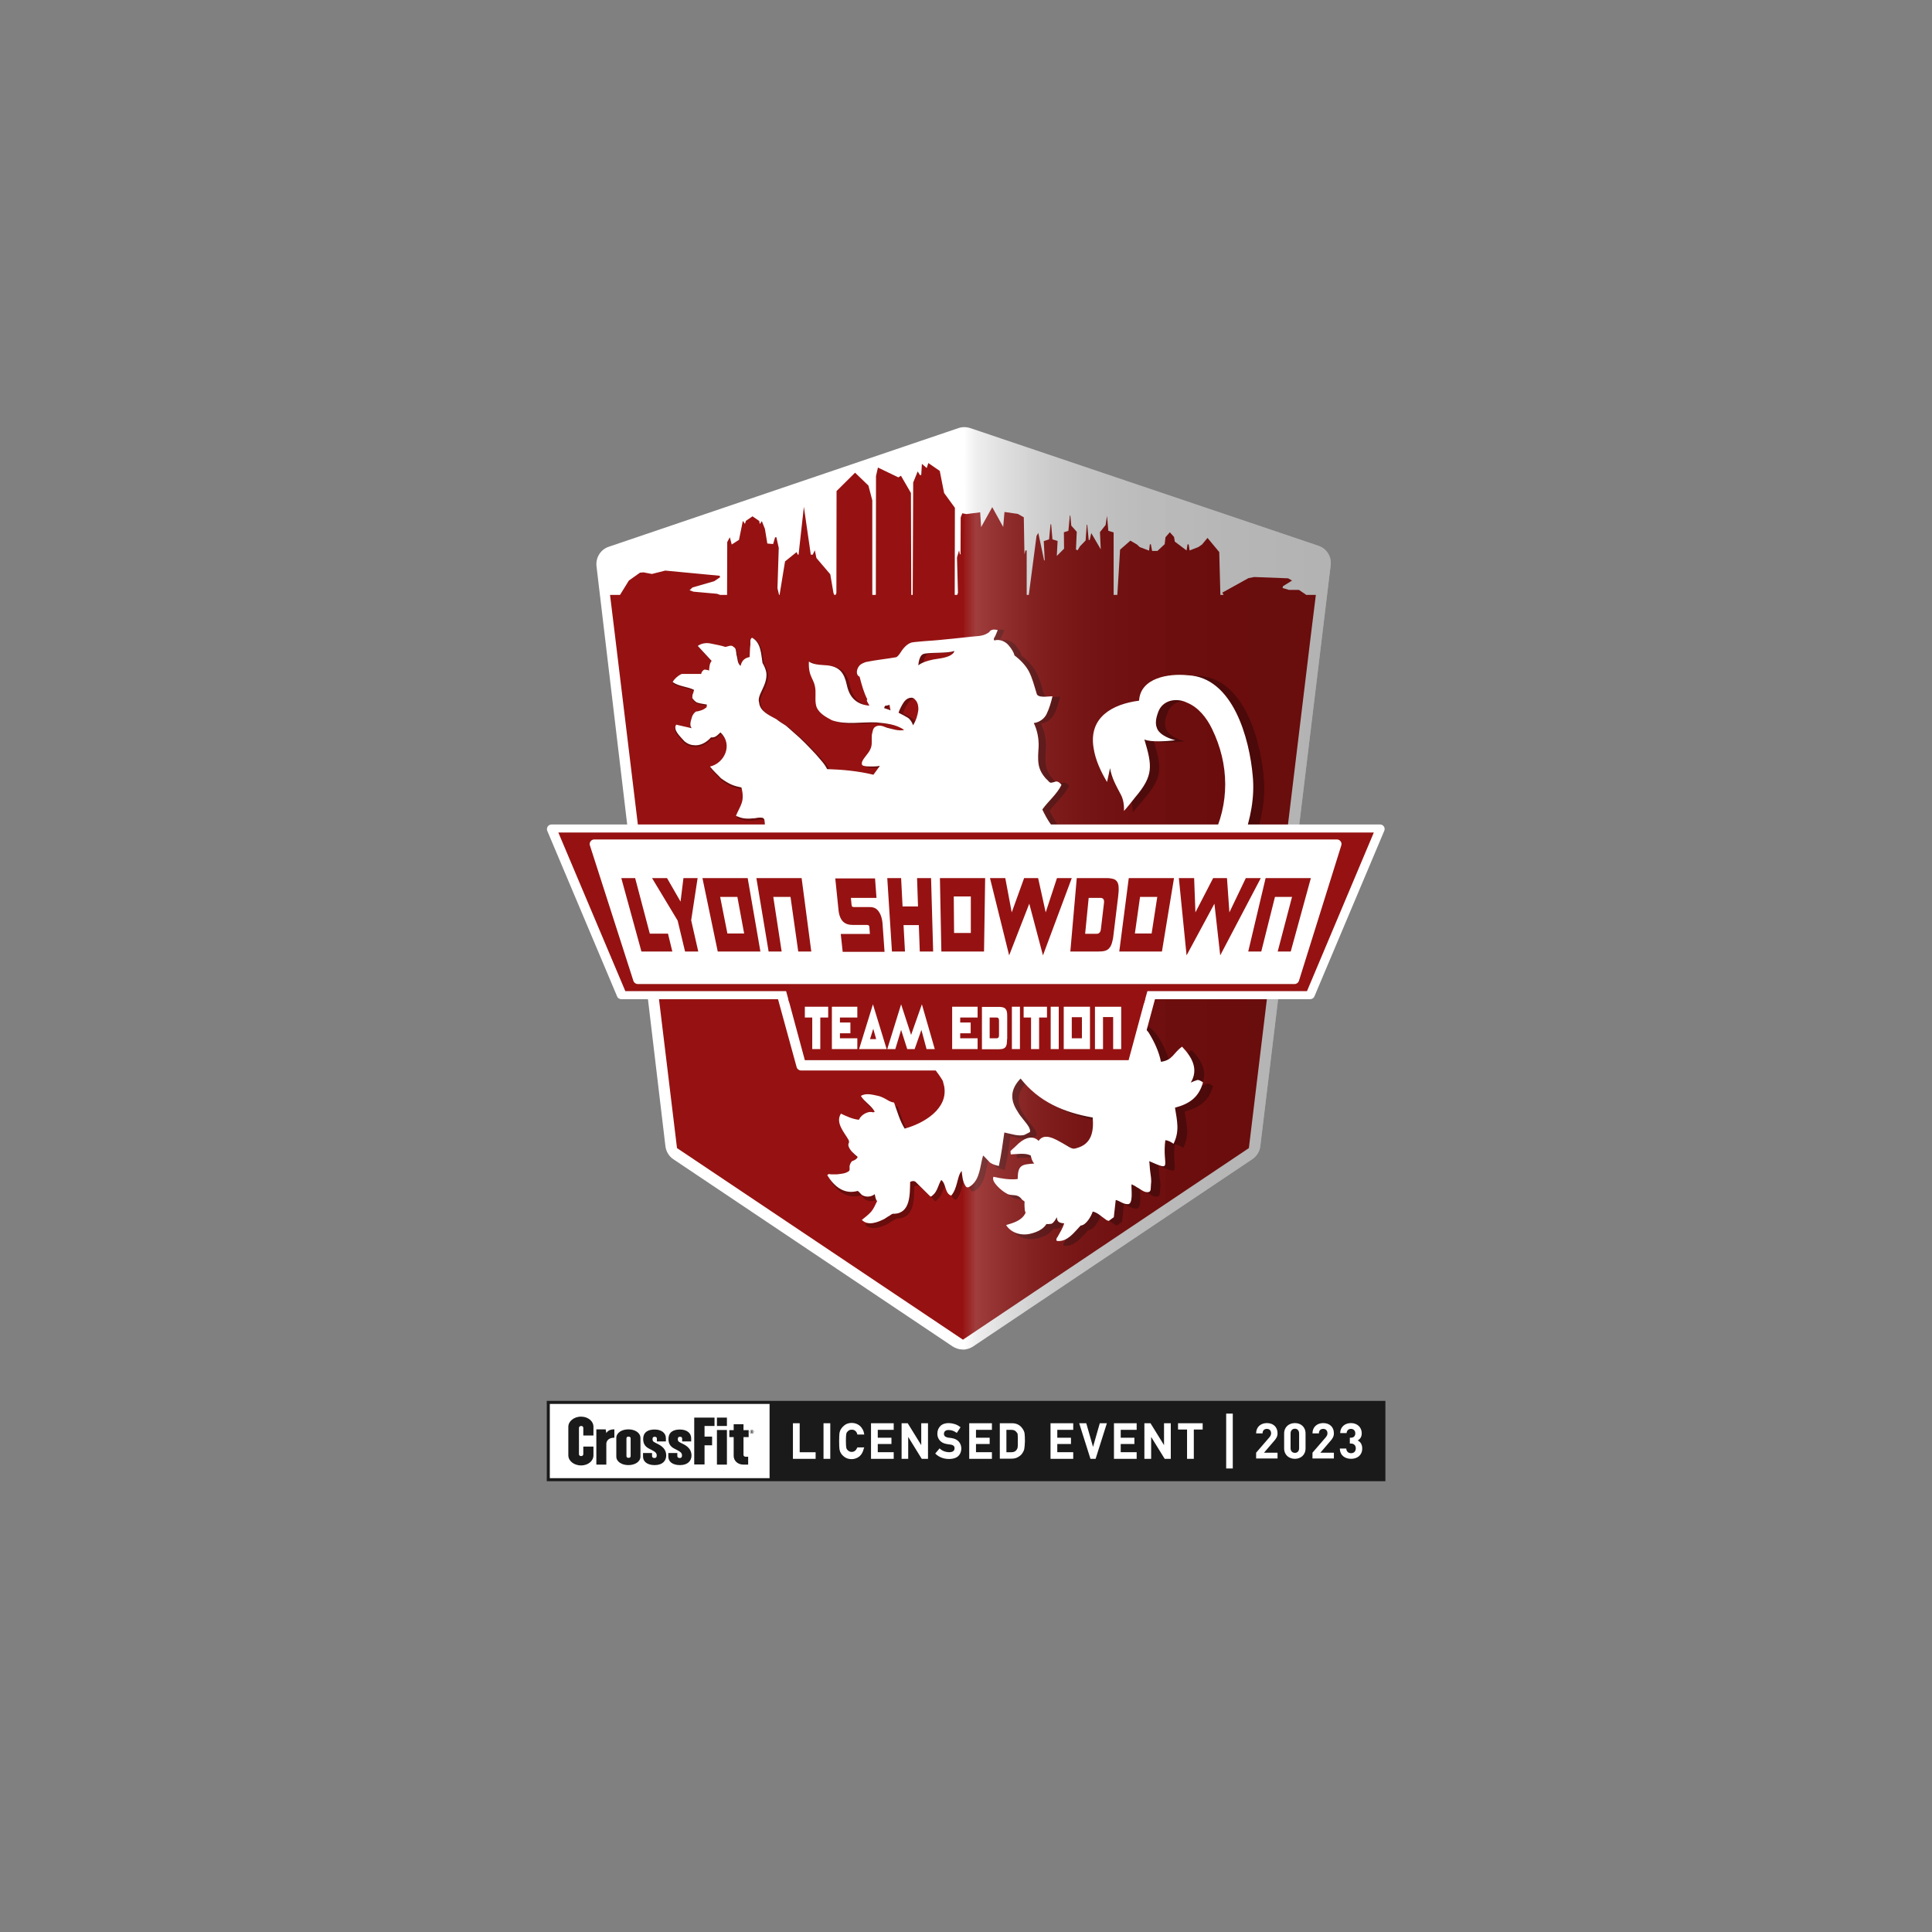 <?xml version="1.0" encoding="utf-8"?>
<!-- Generator: Adobe Illustrator 27.4.0, SVG Export Plug-In . SVG Version: 6.00 Build 0)  -->
<svg version="1.0" id="Calque_1" xmlns="http://www.w3.org/2000/svg" xmlns:xlink="http://www.w3.org/1999/xlink" x="0px" y="0px"
	 viewBox="0 0 1200 1200" style="enable-background:new 0 0 1200 1200;" xml:space="preserve">
<rect x="0" y="0" width="1200" height="1200" fill="#808080" stroke="none"/>
<style type="text/css">
	.st0{fill:#FFFFFF;}
	.st1{fill:#961212;}
	.st2{opacity:0.3;fill:#010000;}
	.st3{fill:url(#SVGID_1_);}
	.st4{fill:none;}
	.st5{fill:#1A1A1A;}
</style>
<g>
	<g>
		<path class="st0" d="M826.5,351.1l-43.7,360.8c-0.4,3.3-2.2,6.2-5,8.1L604.4,836.3c-0.1,0.1-0.2,0.1-0.3,0.2
			c-1.5,0.9-3.2,1.5-4.9,1.7c-0.4,0-0.8,0.1-1.3,0c-2.2,0-4.3-0.7-6.2-1.9L418.2,720c-2.7-1.8-4.5-4.8-4.9-8.1l-42.8-360.2
			c-0.6-5.3,2.5-10.4,7.6-12.1c38.3-13,191.5-65,217.2-73.7c1.2-0.4,2.4-0.6,3.6-0.6c1.2,0,2.5,0.2,3.7,0.6
			c25.6,8.7,178,60.1,216.3,73.1C824,340.7,827.2,345.8,826.5,351.1z"/>
		<polygon class="st1" points="811.1,369.5 811.1,369.3 806.8,366.4 800.6,366.4 796.6,365.2 796.9,364.1 802.5,360.6 800.1,359.2 
			779,358.4 775.4,359.1 759.2,368.1 760,369.5 758,369.5 757.3,342.9 750,334.1 746.6,338.2 744.3,339.8 738.9,341.9 738.3,338.1 
			737.6,338.1 737,341.9 729.7,336.4 729.2,333.5 726.6,330.6 723.9,333.7 723.4,338 718.9,342.2 715.6,342.2 714.8,338 
			714.2,338.1 713.7,342 707.9,339.8 706.2,338.2 702.1,335.8 695.7,341.4 694,369.5 691.7,369.5 691.7,330.7 688.4,329.7 
			687.6,320.4 686.7,326.1 683.2,330.5 683.7,341.2 677.8,331.1 676.8,335.5 676.2,335.3 675.3,325.9 675,325.9 674.3,335.7 
			670.8,339.3 669.3,341.8 668.3,341.3 668.8,330.3 665.4,326.5 664.8,320.2 664.5,320.2 663.6,329.7 660.8,330.6 660.9,340.8 
			656.4,345.3 656.9,336 653.7,335 652.9,325.7 652.5,325.6 651.6,335 648.3,336.1 648.9,348.1 648.5,348 644.9,331 643.8,332.9 
			639,369.5 637.7,369.5 637.7,341.9 636.9,341.9 636.3,344.3 635.9,321.3 632.2,319.2 623.9,318 623.1,327.3 616.3,315 
			609.4,327.4 608.8,318.2 600.3,319.3 598.1,318.9 598.1,318.9 597.7,318.8 596.7,321.4 596.6,344.3 596.2,344.3 595.7,341.8 
			594.4,346.3 595,368.3 594.5,369.5 593,369.5 593.1,315.4 586.4,306.2 583.7,292.5 576.6,287.6 575.6,290.7 572.6,288.1 
			572.2,295 571.4,295.1 570,292.8 567.2,299.7 566.9,369.5 566,369.5 565.8,306.2 559.6,295.5 558,296.5 545.3,290.4 544.1,295.7 
			544,369.3 543.8,369.5 541.9,369.5 541.8,369.4 541.8,310.8 539.4,301.6 531.1,293.6 519.6,305 519.5,368.3 519,369.5 
			518.2,369.5 517.7,368.4 515.7,356.7 507.1,346.6 506.1,341.8 504.8,344.5 503.6,344.5 499.3,314.8 496,344.5 495.5,344.5 
			494.8,342.9 487.6,348.7 484.2,369.5 483.9,369.5 482.9,365.4 483.7,340.3 482.2,333.6 481.4,333.8 480.2,337.9 476.6,337.6 
			475.1,328.5 473.2,323.7 471.9,325.5 471.6,323.6 467.4,320.7 463.3,323.5 462.7,325.4 461.4,323.5 459,335.3 454.5,338.2 
			453.3,333.7 451.7,336.7 451.6,369.5 447.3,369.5 445.3,368.8 430.7,367.5 428.3,366.6 430.1,364.9 443.6,361 447.3,358.5 
			446.9,357.6 413.2,354.4 404.9,356.5 399.7,355.5 397.5,355.7 390.6,360.6 385.1,369.5 378.9,369.5 381.7,392.4 420.5,713.1 
			598.1,832.1 775.7,713.1 814.2,394.5 817.3,369.5 		"/>
		<path class="st2" d="M784.9,482.7c-2-23.3-12.4-62-41.2-63v0c-11.7-1.2-29.9,1.5-30.7,15.9c-16.7,2.1-31.9,10.3-28.9,29.3
			c1.1,7.6,4.6,15,8.6,21.6l1.9-8.7c0.8,5.8,4,11.3,6.8,16.4c2.5,4.4,2.1,10.4,2.1,10.4c1.3-1.3,6-7.1,7.2-8.5
			c11.9-13.7,10.7-19.8,5.8-36.2c4.2,1.9,15.1,1,19.5,0.5c0.1-0.1-7.6-1.6-10.8-6c-2.6-3.8-1.4-8,0-11.7c2.7-7.5,11.5-9,18.2-5.9
			c7.3,2.9,12.5,9.6,15.9,16.4c11,22.2,11.3,46.9-0.1,69l-65.7,90.1l-27.7-91c-6.4-4.2-10.6-11-13.9-17.7c3.8-5.2,9.3-9.6,12.1-15.5
			c-0.8-1.1-2.1-2.2-3.6-2.1c-0.7,0.3-1.7,0.5-2.5,0.7c-1.6,0.5-2.3-1.5-3.4-2.2c-2.4-2.6-4.4-5.7-4.9-9.3c-0.6-3.5-0.2-7.4,0-10.9
			c0.2-5.1-0.8-10.3-3.1-14.9c3.4-0.4,6.7-2.6,8.2-5.7c1.7-3.4,2.9-7.3,3.7-11c-2.6-0.1-9.7,1.5-10.1-2c-1.4-4.5-2.7-9.5-4.9-13.7
			c-2.2-3.8-5.5-7.2-9-9.8c-0.5-2.2-2-4.3-3.4-6.1c-2.1-2.7-5.9-4.3-9.3-3.3c-0.6-0.7-0.3-1.5,0.2-2.1c0.4-0.5,1.6-3.7,1.9-4.3
			c-1.6-0.5-3.5-0.6-4.9,0.5c-0.3,0.7-1.1,1.2-1.8,1.5c-3,1.9-7.2,1.8-10.6,2.2l-0.8,0.1c-5.8,0.6-14.1,1.5-20,2
			c-1.1,0.2-16.7,1.1-17.2,1.8c-2.1,0.8-4,2.7-5.3,4.5c-1.2,1.5-2.1,3.6-3.8,4.6c-6.3,1.2-12.9,1.7-19.3,3c-1.8,0.6-3.6,1.3-4.6,2.9
			c-1.2,1.8-1.9,5.2,0.6,6.2c1.2,4.7,2.6,9.8,4.9,14.2c-0.5,0.3-0.3,1.1,0,1.5c0.4,0.6,0.9,1.8,1.3,2.5c-8-0.7-12.5-5-14.3-12.8
			c-1.8-7.9-4.6-11.4-12-12.4c-2.6-0.3-8.9-0.1-12-2.5c-0.4,10.5,3.6,10.3,4.2,18c0.2,3.5-0.5,7.4,0.8,10.8c1.8,3.8,6,6.1,9.6,8
			c8.9,3.1,18.8,0.9,28,1.3c6,0.6,12.5,1.1,17.6,4.7c-3.6,0.8-7.5-0.6-10.9-1.4c-2.1-0.8-4.7-2-6.9-0.8c-2.1,0.9-2.2,3.5-2.6,5.4
			c-0.2,2.8,0.4,6.4-0.9,8.9c-1.2,2.9-4.2,5.1-5.3,8.1c-0.6,2.6,1.1,2.3,3,2.7c2.6,0.1,5.7,0.2,8.3-0.4l-4,5.5
			c-9.6-2.3-19.5-3.3-29.4-3.5c-1.5-3.4-4.5-6.2-6.9-9c-4.4-4.7-9.2-9.7-14.1-13.8c-1.6-1.4-3.4-3-5-4.3c-1.8-1.1-4.4-2.7-6.1-4
			c-4.4-2.4-10.4-4.8-10.9-10.4c-1.6-4.8,5.3-10.5,4.6-18.5c-0.3-2.1-1.3-4.4-2.5-6.2c-0.9-5.6-0.9-12.8-6.7-15.8
			c-1.4,0.8-1,2.7-1.1,4c-0.3,2.4-0.4,5.7-0.5,8.1c-3.2,0.6-5,2.4-5.7,5.5c-2.2-1.6-1.9-4.7-2.6-7c0-1-0.3-2.4-0.5-3.4
			c-0.3-0.8-1.2-1.5-1.9-1.9c-1.5-0.7-3.2,0.4-4.6,0.5c-2.7-0.9-6-1.4-8.8-2c-2.9-0.7-6.3-0.4-8.7,1.4l8.8,9.4
			c-1.5,1.7-1.5,4-1.7,6.1c-0.9-0.5-2.1-0.6-3.1-0.6c-1,0.6-1.7,1.5-1.9,2.7h-12l-0.8,0.2c-2,1.1-4.1,2.8-5.2,4.8
			c3.8,2.9,9.4,2.8,13.5,4.9c-0.3,0.6-0.3,1.5-0.6,2.1c-0.5,0.9-0.5,2.1-0.5,3c0.7,1,1.7,2.1,2.9,2.7c1.9,0.7,4.3,1,6.3,1.3
			c0,0.7,0.1,1.9-0.7,2.1c-1.2,1.1-3.1,1.6-4.6,2c-0.5,0.2-1.2,0.1-1.7,0.4c-1,0.7-2,1.9-2.4,3c-0.6,2.2-2,5.3-0.4,7.4l-9.7-2.2
			c-2.4,3.5,3.2,7.9,5.2,10.4c1.5,1.3,3.5,2.3,5.6,2.5c4.2,0.7,8.5-1.7,11.2-4.8c2.9,0.3,4.1-1.5,6.1-3.2c8.1,7.7,2.4,19.4-6.7,21.3
			c2,2.6,4.7,4.9,6.9,7.4c5.5,4,8.3,4.9,13,5.7c2.3,8.9-0.7,11.2-3.4,17.7c4.6,2.1,7.3,1.9,12.1,1.5c1.5-0.3,3.4-0.6,4.9-0.2
			c0.4,0.2,0.7,0.7,1,0.9c0.2,0.7,0.2,1.5,0.4,2.2c0.2,1.7,0,3.8-0.5,5.5l148,90l-16.9,43.5v5h-31l0.2,0.4
			c3.2,4.3,7.3,8.7,10.3,13.1c0.6,0.9,2.4,3.2,2.6,4.2c0.1,0.7,0.5,2.1,0.7,2.8c2.8,14.3-13,23.5-25,26.7c-3.1-4.7-4.7-11-6.8-16.3
			c-1.4-0.1-3.1-0.9-4.3-1.6c-1.5-0.9-3.6-1.9-5.2-2.5c-3.6-0.7-8.2-2.2-11.5-0.1c2.2,3.7,6.8,6.1,8.8,9.8c-0.4,0.2-1,0.6-1.4,0.4
			c-0.6-0.2-1.4-0.1-2-0.1c-2.7,0.5-5.4,2.3-6.5,4.8c-3.9-0.4-7.9-2.2-11.4-3.9c-3.6,5.7,2.1,11.7,4.9,16.5c0.1,0.3,0.3,1.1,0.4,1.4
			c-0.4,0.5-0.5,1.3-0.5,1.9c0.7,3.1,3.7,5.2,5.9,7.3c-0.5,1.4-2.2,2.2-3.6,2.6c-1,1.1-1.7,2.6-1.5,4.1c0,1.2,0.2,1.8-1,2.5
			c-2,1.3-4.8,1.4-7.1,1.8c-0.9,0-2.8,0-3.7,0c-0.4-0.1-1.2-0.2-1.5-0.2c0,0-1,0.7-1,0.7c4.3,7,10.6,12.3,19.3,9.8
			c1.3,0.7,2,2.4,3.4,2.9c2.3,1.1,5.4,0.7,7.4-0.9c0.4,1.4,0.4,3.3,1.5,4.3c-1.2,2.2-2.1,4.8-3.8,6.7c-1.7,1.9-3.9,3.6-5.9,5.2
			c3.9,3.9,10,1.6,14.3-0.6c0.9-0.6,2.6-1.8,3.6-2.2c0.6-0.5,1.8-1.3,2.6-1.1c10.4-0.4,9.9-12.3,10.1-19.9c1-0.6,2.5-0.8,3.4,0
			c0,0,9.4,9.1,9.4,9.1c0.6,0,1.2-0.5,1.5-0.9c2.8-2.2,3.4-6.6,5.3-9.5c3.3,2.4,2.2,8.4,6.3,9.7c1.9-2.1,3-5.2,3.7-8
			c0.8-2.4,1.2-5.5,3-7.5c0.3,2.9,0.6,6.5,2.3,9c0.9,2,2.4,1.1,3.7,0.1v0c5.7-4.3,5.6-12.6,7.6-18.8c1.6,1.3,2.9,3,4.4,4.5
			c1.6,1.1,3.7,1.7,5.6,2.1c1.5-6.5,2.6-14.4,3.4-21c3.8,0.7,9.3,2.8,13,1.4c1-0.5,2.2-1.2,3.2-1.6c0.6-1.1-0.2-2.1-0.5-3.2
			c-2-3.4-5.3-6.4-7.2-9.8c-5-7.4-4.4-14.1,1.9-20.5c11.7,14.7,27.5,21.2,45.6,24.4c0.7,8.6-0.6,16.6-10.2,19.1
			c-2.1,0.7-2.9,0.3-4.8-0.7c-1.2-0.8-3-1.6-4.2-2.5c-4.3-2.3-11.4-6.8-15.1-1.4c-4.5-4.5-10.4-0.8-14,2.9c-1,1.1-2.9,2.4-3.8,3.5
			l0.2,2c3.8-0.1,9.2-1.1,12.6,0.7c0.4,1.7,0.9,3.7,2.3,5c-8.1,0.5-10.4,1-10.5,9.7c-4.9,0.6-10.5-0.3-15.3-1.4
			c-2,3,5.7,9.2,8.2,10.4c2.5,1.9,6.1,0.3,8.4,2.5c0.5,0.3,1,1.1,1.4,1.5c0.4,0.3,1.3,0.9,1.7,1.3c-0.2,1.6,0,3.7,0.1,5.3
			c0.1,0.4,0.3,1.3,0.5,1.8c-0.4,0.7-0.9,1.7-1.5,2.3c-2.7,3-7,4.2-10.8,5.4c3.2,5.1,10,6.8,15.7,5.4c3.7-0.9,7.8-2.7,9.9-6.1
			c1,0.3,2.2-0.1,3.2-0.1c1.7-0.8,2.4-2.6,3.4-4.1c-0.2,3.1,2,3.7,4.6,3.9c-0.9,3-2.7,5.7-4.2,8.4c-0.6,0.7-1.5,2.6,0.1,2.6
			c1.5,0.1,3.1-0.2,4.5-0.8c4-1.8,7-5.8,10-8.9c3.5-0.2,6.7-5.8,7.6-8.8c3.1,0.6,5.5,3.2,8.1,4.8c0.6,0.5,1.4,0.9,2.1,1.1l3.2-2.3
			l1.2-10.8c2.5,0.6,4.7,2.6,7.4,2.6c4.1,0.6,2.3-9.8,2.6-12.3c0.3-0.1,0.7,0.1,1,0.4c0.8,0.4,1.8,1,2.5,1.4
			c2.3,1.1,4.9,3.8,7.7,2.9c0.6-0.2,0.9-0.9,1.1-1.5c0-1,0.2-2.4,0.2-3.4c0.4-2.6-0.2-5.4-0.5-8c-0.3-2-0.3-4.3-0.6-6.3
			c15.5,6.8,8.1,2.9,10.2-13.1c1.9,0.1,3.7,1.3,5.2,2.2c4-7.9,2.3-14.4,0.9-22.6c9.1-2.4,15-6.5,17.7-15.8c-0.3-0.2-0.9-0.7-1.2-0.8
			c-0.7-0.4-1.5-0.8-2.4-0.7c-1.4,0.4-2.9,1-4.2,1.6c5.2-8.4,0.6-16.1-5.5-22.5c-5.4,3.7-5.9,8.5-13.3,9.5c-1.3-6.5-4.4-12.9-8-18.5
			c-2.2-2.4-5.3-7.4-9.1-5c-0.4-3.8-1-7.7-1.8-11.5l70.9-104C783.5,509.6,786.3,495.9,784.9,482.7z M554.6,441.1
			c-1-0.3-2.2-0.7-3.1-1.1l0.6-1.4c0.8-0.1,2.1-0.4,2.9-0.6l0.6,3.4L554.6,441.1z M573.3,441.4c-0.4,3.3-1.5,6.7-3.3,9.6
			c-0.5-1.7-1.7-3.4-3-4.6c-1.9-1.2-4.1-2.3-6.2-3.3c0.6-2,2.1-4.6,3.2-6.3c0.8-1.3,2.2-2.5,3.7-2.9c1.9-0.4,2.9,0,4,1.5
			C573.1,437,573.3,439.3,573.3,441.4z M586.1,409.2c-10.1,1.4-12.8,4.2-12.8,4.2s0.2-5.7,2.9-7c2.7-1.3,16.1-0.3,19.8-2
			C596.1,404.5,596,407.9,586.1,409.2z"/>
		<linearGradient id="SVGID_1_" gradientUnits="userSpaceOnUse" x1="597.937" y1="551.777" x2="826.621" y2="551.777">
			<stop  offset="0" style="stop-color:#FFFFFF;stop-opacity:0"/>
			<stop  offset="5.626071e-04" style="stop-color:#FAFAFA;stop-opacity:3.873333e-03"/>
			<stop  offset="3.704287e-03" style="stop-color:#E5E5E5;stop-opacity:2.550259e-02"/>
			<stop  offset="7.406241e-03" style="stop-color:#D4D4D4;stop-opacity:5.098912e-02"/>
			<stop  offset="1.199652e-02" style="stop-color:#C8C8C8;stop-opacity:8.259143e-02"/>
			<stop  offset="1.843527e-02" style="stop-color:#C1C1C1;stop-opacity:0.127"/>
			<stop  offset="3.631285e-02" style="stop-color:#BFBFBF;stop-opacity:0.25"/>
			<stop  offset="7.572179e-02" style="stop-color:#9B9B9B;stop-opacity:0.252"/>
			<stop  offset="0.124" style="stop-color:#777777;stop-opacity:0.255"/>
			<stop  offset="0.178" style="stop-color:#575757;stop-opacity:0.257"/>
			<stop  offset="0.238" style="stop-color:#3B3B3B;stop-opacity:0.261"/>
			<stop  offset="0.306" style="stop-color:#252525;stop-opacity:0.264"/>
			<stop  offset="0.385" style="stop-color:#141414;stop-opacity:0.268"/>
			<stop  offset="0.482" style="stop-color:#090909;stop-opacity:0.273"/>
			<stop  offset="0.62" style="stop-color:#020202;stop-opacity:0.28"/>
			<stop  offset="1" style="stop-color:#000000;stop-opacity:0.3"/>
		</linearGradient>
		<path class="st3" d="M826.5,351.1l-43.7,360.8c-0.4,3.3-2.2,6.2-5,8.1L604.4,836.3c-0.1,0.1-0.2,0.1-0.3,0.2
			c-1.5,0.9-3.2,1.5-4.9,1.7c-0.4,0-0.8,0.1-1.3,0l1-572.9c1.2,0,2.5,0.2,3.7,0.6c25.6,8.7,178,60.1,216.3,73.1
			C824,340.7,827.2,345.8,826.5,351.1z"/>
		<path class="st0" d="M778.1,482c-2-23.1-12.2-61.5-40.5-62.6v0c-11.5-1.2-29.3,1.5-30.1,15.8c-16.4,2.1-31.3,10.2-28.3,29.1
			c1.1,7.6,4.5,14.9,8.4,21.4l1.9-8.6c0.8,5.8,3.9,11.2,6.6,16.3c2.5,4.4,2,10.3,2,10.3c1.3-1.3,5.9-7,7-8.5
			c11.6-13.6,10.5-19.7,5.7-35.9c4.1,1.9,14.8,1,19.2,0.5c0.1-0.1-7.4-1.6-10.6-6c-2.5-3.8-1.3-8,0-11.6c2.7-7.4,11.3-9,17.8-5.8
			c7.2,2.9,12.3,9.5,15.6,16.3c10.8,22.1,11.1,46.6-0.1,68.5l-64.5,89.5l-27.2-90.3c-6.3-4.2-10.4-10.9-13.6-17.6
			c3.7-5.2,9.1-9.5,11.9-15.3c-0.8-1.1-2-2.2-3.5-2.1c-0.7,0.3-1.7,0.5-2.5,0.7c-1.5,0.5-2.3-1.5-3.4-2.2c-2.4-2.6-4.3-5.7-4.8-9.2
			c-0.6-3.5-0.2-7.3,0-10.8c0.2-5-0.8-10.3-3-14.8c3.3-0.4,6.6-2.6,8-5.7c1.6-3.3,2.8-7.3,3.6-10.9c-2.6-0.1-9.5,1.4-9.9-2
			c-1.4-4.5-2.6-9.4-4.8-13.6c-2.1-3.8-5.4-7.2-8.9-9.8c-0.5-2.2-2-4.3-3.4-6c-2.1-2.7-5.8-4.3-9.1-3.3c-0.6-0.7-0.3-1.5,0.2-2.1
			c0.4-0.5,1.6-3.7,1.9-4.3c-1.6-0.5-3.4-0.6-4.8,0.5c-0.3,0.7-1.1,1.2-1.7,1.5c-3,1.9-7,1.7-10.4,2.1l-0.7,0.1
			c-5.7,0.6-13.8,1.5-19.6,2c-1.1,0.2-16.4,1-16.9,1.7c-2.1,0.8-3.9,2.6-5.2,4.4c-1.1,1.5-2.1,3.6-3.7,4.5c-6.2,1.1-12.7,1.7-18.9,3
			c-1.7,0.6-3.5,1.3-4.5,2.9c-1.2,1.8-1.9,5.1,0.6,6.2c1.2,4.7,2.6,9.8,4.8,14.1c-0.5,0.3-0.3,1.1,0,1.5c0.4,0.6,0.9,1.8,1.3,2.4
			c-7.9-0.7-12.3-4.9-14-12.7c-1.7-7.8-4.5-11.3-11.8-12.3c-2.6-0.3-8.7-0.1-11.8-2.4c-0.4,10.4,3.6,10.2,4.1,17.9
			c0.2,3.5-0.5,7.4,0.8,10.7c1.8,3.8,5.9,6,9.5,7.9c8.7,3,18.5,0.9,27.5,1.3c5.9,0.6,12.3,1.1,17.3,4.7c-3.5,0.8-7.3-0.6-10.7-1.4
			c-2.1-0.8-4.7-2-6.8-0.8c-2.1,0.8-2.1,3.5-2.6,5.3c-0.2,2.8,0.4,6.4-0.9,8.8c-1.2,2.9-4.1,5.1-5.2,8c-0.6,2.6,1,2.3,2.9,2.7
			c2.6,0.1,5.6,0.2,8.2-0.3l-4,5.5c-9.5-2.3-19.1-3.2-28.8-3.5c-1.5-3.3-4.5-6.2-6.8-9c-4.3-4.6-9.1-9.7-13.9-13.7
			c-1.5-1.4-3.3-2.9-4.9-4.3c-1.8-1.1-4.3-2.7-5.9-4c-4.3-2.4-10.2-4.8-10.7-10.3c-1.6-4.8,5.2-10.4,4.5-18.4
			c-0.3-2.1-1.3-4.4-2.4-6.2c-0.9-5.5-0.9-12.7-6.5-15.7c-1.4,0.8-1,2.6-1,4c-0.3,2.4-0.4,5.6-0.5,8c-3.2,0.6-4.9,2.3-5.6,5.5
			c-2.1-1.5-1.8-4.7-2.6-7c0-1-0.3-2.4-0.5-3.4c-0.3-0.8-1.2-1.4-1.9-1.9c-1.5-0.7-3.1,0.4-4.5,0.5c-2.6-0.9-5.9-1.4-8.6-2
			c-2.8-0.7-6.1-0.4-8.5,1.4l8.6,9.3c-1.4,1.7-1.4,4-1.6,6c-0.9-0.4-2.1-0.6-3-0.6c-1,0.6-1.7,1.5-1.9,2.7h-11.8l-0.8,0.2
			c-2,1.1-4,2.8-5.1,4.8c3.7,2.8,9.2,2.8,13.3,4.9c-0.3,0.6-0.3,1.5-0.6,2.1c-0.5,0.9-0.5,2-0.5,3c0.7,1,1.7,2.1,2.8,2.7
			c1.9,0.7,4.2,0.9,6.2,1.3c0,0.7,0.1,1.9-0.7,2.1c-1.2,1.1-3,1.6-4.5,2c-0.5,0.2-1.2,0.1-1.6,0.3c-1,0.7-1.9,1.9-2.3,3
			c-0.6,2.2-2,5.3-0.3,7.3l-9.6-2.2c-2.3,3.4,3.1,7.9,5.1,10.3c1.5,1.3,3.5,2.3,5.5,2.4c4.2,0.7,8.3-1.7,11-4.8
			c2.8,0.3,4.1-1.5,5.9-3.1c8,7.7,2.4,19.2-6.5,21.2c1.9,2.6,4.6,4.9,6.8,7.3c5.4,3.9,8.2,4.8,12.7,5.7c2.3,8.8-0.7,11.1-3.4,17.6
			c4.5,2.1,7.2,1.9,11.9,1.5c1.5-0.3,3.3-0.6,4.8-0.2c0.4,0.2,0.7,0.7,0.9,0.9c0.2,0.7,0.2,1.5,0.3,2.2c0.2,1.7,0,3.8-0.5,5.5
			l145.3,89.4l-16.6,43.2v5h-30.4l0.2,0.3c3.1,4.3,7.1,8.6,10.1,13c0.5,0.9,2.3,3.2,2.6,4.2c0.1,0.7,0.5,2.1,0.7,2.8
			c2.8,14.2-12.7,23.3-24.5,26.5c-3-4.7-4.7-10.9-6.6-16.2c-1.4-0.1-3.1-0.9-4.2-1.6c-1.4-0.9-3.5-1.9-5.1-2.4
			c-3.5-0.7-8-2.2-11.3-0.1c2.2,3.7,6.6,6,8.6,9.8c-0.4,0.2-1,0.6-1.4,0.3c-0.6-0.2-1.4-0.1-2-0.1c-2.7,0.5-5.3,2.3-6.4,4.8
			c-3.8-0.3-7.8-2.2-11.2-3.8c-3.6,5.7,2.1,11.6,4.8,16.4c0.1,0.3,0.3,1.1,0.3,1.4c-0.4,0.5-0.5,1.3-0.5,1.9
			c0.7,3.1,3.6,5.2,5.8,7.2c-0.5,1.4-2.2,2.2-3.5,2.6c-1,1.1-1.7,2.6-1.5,4.1c0,1.2,0.2,1.8-0.9,2.4c-2,1.3-4.7,1.4-7,1.7
			c-0.9,0-2.7,0-3.6,0c-0.4-0.1-1.2-0.2-1.5-0.2c0,0-0.9,0.7-0.9,0.7c4.2,6.9,10.4,12.2,18.9,9.8c1.3,0.7,2,2.4,3.4,2.9
			c2.3,1.1,5.3,0.7,7.2-0.9c0.4,1.4,0.4,3.2,1.5,4.3c-1.1,2.2-2.1,4.7-3.7,6.6c-1.7,1.9-3.8,3.5-5.8,5.1c3.9,3.9,9.8,1.5,14-0.6
			c0.8-0.6,2.6-1.7,3.5-2.2c0.6-0.5,1.7-1.3,2.6-1c10.2-0.4,9.7-12.2,9.9-19.8c1-0.6,2.4-0.8,3.4,0c0,0,9.2,9.1,9.2,9.1
			c0.6,0,1.1-0.5,1.5-0.9c2.8-2.2,3.4-6.6,5.2-9.4c3.2,2.3,2.1,8.4,6.2,9.7c1.9-2.1,2.9-5.2,3.6-7.9c0.7-2.4,1.2-5.5,2.9-7.4
			c0.3,2.9,0.6,6.5,2.2,9c0.9,2,2.4,1.1,3.7,0.1v0c5.6-4.3,5.5-12.5,7.4-18.7c1.5,1.3,2.9,3,4.3,4.4c1.6,1.1,3.6,1.7,5.5,2.1
			c1.4-6.5,2.5-14.3,3.4-20.8c3.7,0.7,9.1,2.7,12.7,1.4c1-0.5,2.1-1.1,3.1-1.6c0.6-1.1-0.2-2.1-0.5-3.1c-2-3.4-5.2-6.3-7.1-9.8
			c-4.9-7.4-4.3-14,1.9-20.4c11.4,14.5,27,21.1,44.8,24.2c0.7,8.6-0.6,16.5-10,19c-2,0.7-2.9,0.3-4.7-0.7c-1.2-0.8-2.9-1.6-4.1-2.4
			c-4.2-2.3-11.2-6.8-14.8-1.4c-4.4-4.4-10.2-0.8-13.8,2.9c-1,1.1-2.8,2.4-3.7,3.5l0.2,2c3.7-0.1,9-1.1,12.4,0.7
			c0.4,1.7,0.9,3.7,2.2,5c-8,0.5-10.2,1-10.3,9.6c-4.8,0.6-10.3-0.3-15-1.4c-1.9,3,5.6,9.2,8,10.3c2.4,1.8,6,0.3,8.3,2.4
			c0.5,0.3,1,1,1.4,1.5c0.4,0.3,1.3,0.9,1.6,1.3c-0.2,1.6,0,3.7,0.1,5.2c0.1,0.4,0.3,1.3,0.5,1.7c-0.4,0.7-0.9,1.7-1.5,2.3
			c-2.6,3-6.9,4.2-10.6,5.3c3.2,5.1,9.8,6.8,15.4,5.3c3.7-0.9,7.7-2.7,9.7-6c1,0.3,2.1-0.1,3.1-0.1c1.6-0.8,2.4-2.6,3.4-4.1
			c-0.2,3.1,2,3.7,4.5,3.8c-0.9,3-2.6,5.7-4.1,8.4c-0.6,0.7-1.5,2.6,0.1,2.6c1.5,0.1,3.1-0.2,4.4-0.8c3.9-1.8,6.9-5.7,9.8-8.8
			c3.4-0.2,6.6-5.8,7.5-8.7c3.1,0.6,5.4,3.2,7.9,4.8c0.5,0.5,1.4,0.9,2.1,1l3.1-2.3l1.2-10.7c2.5,0.6,4.6,2.6,7.2,2.6
			c4,0.6,2.3-9.7,2.6-12.2c0.3-0.1,0.7,0.1,0.9,0.3c0.8,0.3,1.7,0.9,2.4,1.4c2.3,1.1,4.8,3.8,7.6,2.9c0.6-0.2,0.9-0.9,1-1.5
			c0-1,0.2-2.4,0.2-3.4c0.4-2.6-0.2-5.4-0.5-7.9c-0.3-2-0.3-4.2-0.6-6.3c15.2,6.7,7.9,2.9,10-13c1.9,0.1,3.6,1.2,5.1,2.2
			c3.9-7.8,2.2-14.3,0.9-22.4c9-2.4,14.8-6.4,17.4-15.7c-0.3-0.2-0.8-0.7-1.2-0.8c-0.7-0.4-1.5-0.8-2.3-0.7c-1.4,0.4-2.8,1-4.1,1.6
			c5.1-8.4,0.6-16-5.4-22.3c-5.3,3.7-5.8,8.4-13.1,9.4c-1.3-6.5-4.3-12.8-7.8-18.4c-2.2-2.4-5.2-7.3-9-5c-0.4-3.8-1-7.7-1.8-11.4
			l69.6-103.3C776.7,508.8,779.4,495.2,778.1,482z M552.1,440.8c-1-0.3-2.1-0.7-3-1l0.6-1.4c0.8-0.1,2-0.3,2.8-0.6l0.6,3.4
			L552.1,440.8z M570.4,441c-0.4,3.3-1.5,6.7-3.3,9.5c-0.5-1.7-1.6-3.4-2.9-4.5c-1.9-1.2-4.1-2.3-6.1-3.3c0.6-2,2-4.6,3.1-6.3
			c0.8-1.3,2.2-2.5,3.6-2.9c1.9-0.4,2.8,0,4,1.5C570.2,436.7,570.5,439,570.4,441z M583,409.1c-9.9,1.3-12.6,4.2-12.6,4.2
			s0.2-5.7,2.9-7c2.7-1.3,15.8-0.3,19.4-2C592.8,404.4,592.7,407.8,583,409.1z"/>
		<g>
			<g>
				<path class="st0" d="M482,616.1l12.8,46.7c0.3,1.2,1.5,2.1,2.7,2.1h205.8c1.3,0,2.4-0.9,2.7-2.1l12.6-46.7L482,616.1z"/>
				<polygon class="st1" points="701,658.5 712.8,614.8 488.1,614.8 499.9,658.5 				"/>
			</g>
			<g>
				<g>
					<path class="st0" d="M339.9,516l43.4,102.9c0.4,1.1,1.5,1.7,2.6,1.7h427.9c1.1,0,2.2-0.7,2.6-1.7L859.8,516
						c0.8-1.9-0.6-3.9-2.6-3.9H342.6C340.5,512.1,339.2,514.2,339.9,516z"/>
					<polygon class="st1" points="853.3,517.1 811.8,615.6 388.4,615.6 346.8,517.1 					"/>
					<path class="st0" d="M366.4,525.1l27,84.1c0.4,1.2,1.5,2,2.7,2h408c1.2,0,2.3-0.8,2.7-2l26.3-84.1c0.6-1.8-0.8-3.7-2.7-3.7
						H369.1C367.2,521.4,365.8,523.3,366.4,525.1z"/>
					<polygon class="st4" points="718.8,557.1 708.1,557.1 704.9,579.9 715.3,579.9 					"/>
					<path class="st4" d="M683.5,557.6h-7.4l-2.2,22.3h7.1c1.6,0,2.5-1,2.7-3l1.8-16.2C685.9,558.7,685.2,557.6,683.5,557.6z"/>
					<polygon class="st4" points="457.9,557.1 447.3,557.1 451.8,579.9 462.1,579.9 					"/>
					<polygon class="st1" points="394.5,545.4 385.9,545.4 398.4,591 417.6,591 414.9,579.9 403.6,579.9 					"/>
					<polygon class="st1" points="422.7,560 414.3,545.4 405,545.4 420.9,571.8 425.5,591 433.7,591 429.3,571.6 433.3,545.4 
						424.5,545.4 					"/>
					<path class="st1" d="M445.8,591h26.5l-7.9-45.6h-28.1L445.8,591z M447.3,557.1h10.7l4.2,22.7h-10.4L447.3,557.1z"/>
					<polygon class="st1" points="477.4,591 485.5,591 480.3,557.1 491,557.1 495.8,591 503.9,591 497.9,545.4 469.8,545.4 					"/>
					<path class="st1" d="M540.3,563.4h-9.7c-0.6,0-1.1-0.1-1.3-0.3c-0.2-0.2-0.4-0.7-0.4-1.3l-0.4-4.1h15.9l-0.9-12.1h-24.7l2,19.5
						c0.3,3.3,1.3,5.7,2.7,7.2c1.5,1.5,3.5,2.2,6.2,2.2h8.7c0.6,0,1,0.1,1.2,0.3c0.2,0.2,0.4,0.6,0.4,1.2l0.3,4.1h-18.1l1.2,11.1h26
						l-1.2-16.9c-0.2-3.6-1.1-6.3-2.4-8.1C544.5,564.2,542.6,563.4,540.3,563.4z"/>
					<polygon class="st1" points="570.2,563 560.6,563 559.7,545.4 551.1,545.4 554,591 562.1,591 561.2,574.6 570.7,574.6 
						571.3,591 579.6,591 578.3,545.4 569.6,545.4 					"/>
					<polygon class="st1" points="649.5,566.7 644.8,545.4 636.1,545.4 628.4,566.7 624.4,545.4 614.9,545.4 626.8,593.4 
						639.3,561.3 647.8,593.4 665.7,545.4 656.5,545.4 					"/>
					<path class="st1" d="M693.9,547.7c-0.6-0.9-1.4-1.5-2.5-1.8c-1.1-0.3-2.4-0.5-4.1-0.5h-18.5l-4,45.6h17.4c1.6,0,2.9-0.1,4-0.4
						c1.1-0.3,2-0.8,2.7-1.6c0.7-0.8,1.3-1.8,1.7-3.2c0.4-1.3,0.8-3,1-5.1l2.9-23.8c0.3-2.3,0.4-4.2,0.3-5.7
						C694.8,549.7,694.4,548.5,693.9,547.7z M683.8,577c-0.2,2-1.1,3-2.7,3H674l2.2-22.3h7.4c1.6,0,2.4,1.1,2.1,3.2L683.8,577z"/>
					<path class="st1" d="M695.2,591h26.5l7.5-45.6h-28.1L695.2,591z M708.1,557.1h10.7l-3.5,22.7h-10.4L708.1,557.1z"/>
					<polygon class="st1" points="763.6,566.7 762.1,545.4 753.5,545.4 742.5,566.7 741.7,545.4 732.2,545.4 737,593.4 754.3,561.3 
						757.9,593.4 783.1,545.4 773.8,545.4 					"/>
					<polygon class="st1" points="786.1,545.4 775.3,591 783.4,591 791.9,557.1 802.5,557.1 793.6,591 801.7,591 814.2,545.4 					
						"/>
					<path class="st1" d="M600.1,545.4h-16.3l0.9,45.6h15.3h11.2l0.7-45.6H600.1z M603,579.5h-10.4l-0.2-22.7H603L603,579.5z"/>
				</g>
				<g>
					<path class="st0" d="M514.4,632h-4.9v19.6h-5V632h-4.6v-6.7h14.5V632z"/>
					<path class="st0" d="M532.5,651.6h-15.8v-26.3h15.8v6.7h-10.8v3.1h6.5v6.7h-6.5v3.1h10.8V651.6z"/>
					<path class="st0" d="M550.7,651.6h-17.1l8.6-27.8L550.7,651.6z M544.2,645.4l-1.8-6.4l-2,6.4H544.2z"/>
					<path class="st0" d="M580.6,651.6h-5.1l-3.2-11.9l-4.2,11.9h-4.6l-3.8-11.9l-3.6,11.9h-5l8.6-27.8l6.2,19l6.7-19L580.6,651.6z"
						/>
					<path class="st0" d="M607.2,651.6h-15.8v-26.3h15.8v6.7h-10.8v3.1h6.5v6.7h-6.5v3.1h10.8V651.6z"/>
					<path class="st0" d="M625.5,645.4c0,1.2-0.1,2.3-0.2,3.1c-0.2,0.8-0.4,1.4-0.8,1.9c-0.4,0.5-0.9,0.8-1.5,1s-1.5,0.3-2.4,0.3
						h-10.7v-26.3h10.7c0.9,0,1.7,0.1,2.4,0.3c0.7,0.2,1.2,0.5,1.6,1c0.4,0.5,0.7,1.1,0.8,1.9c0.2,0.8,0.2,1.9,0.2,3.2V645.4z
						 M620.5,633.8c0-1.2-0.5-1.8-1.5-1.8h-4.3v12.9h4.3c1,0,1.5-0.6,1.5-1.8V633.8z"/>
					<path class="st0" d="M633.5,651.6h-5v-26.3h5V651.6z"/>
					<path class="st0" d="M650.3,632h-4.9v19.6h-5V632h-4.6v-6.7h14.5V632z"/>
					<path class="st0" d="M657.6,651.6h-5v-26.3h5V651.6z"/>
					<path class="st0" d="M677,651.6h-16.3v-26.3H677V651.6z M672,644.9v-13.1h-6.3v13.1H672z"/>
					<path class="st0" d="M696.4,651.6h-5v-19.9h-6.3v19.9h-5v-26.3h16.3V651.6z"/>
				</g>
			</g>
		</g>
		<polygon class="st1" points="710.6,623 490.2,622.7 487.6,613.1 713.6,612.3 		"/>
	</g>
	<rect x="339.8" y="871.5" class="st0" width="518.5" height="47.1"/>
	<g>
		<g>
			<path class="st5" d="M631.5,889.7c-0.8-1.1-1.8-1.6-3.2-1.6l-3.2,0V902h3.1c1.5,0,2.6-0.5,3.3-1.6c0.3-0.4,0.5-0.9,0.6-1.5
				c0.1-0.7,0.1-1.9,0.1-3.8c0-1.8,0-3.1-0.1-3.9C632.1,890.6,631.9,890.1,631.5,889.7z"/>
			<g>
				<path class="st5" d="M339.6,870.1V920h520.9v-49.9H339.6z M478,918.1H341.5V872H478V918.1z M506.6,906.1h-14.1V884h4.2v18h9.9
					V906.1z M515.7,906.1h-4.2V884h4.2V906.1z M536.5,899.8c-0.5,2.1-1.4,3.7-2.7,4.8c-1.4,1.1-3.1,1.7-4.9,1.7
					c-1.7,0-3.2-0.5-4.3-1.3c-1.1-0.8-2-1.7-2.5-2.8c-0.2-0.3-0.3-0.6-0.4-0.9c-0.1-0.3-0.2-0.8-0.3-1.2c-0.1-0.9-0.2-2.5-0.2-5
					c0-2.5,0.1-4.1,0.2-5c0.2-0.9,0.4-1.6,0.8-2.2c0.5-1,1.4-1.9,2.5-2.8c1.1-0.8,2.6-1.3,4.3-1.3c2.1,0,3.8,0.7,5.2,1.9
					c1.3,1.3,2.2,2.8,2.5,4.7l0.1,0.6h-4.3l-0.1-0.4c-0.2-0.8-0.6-1.4-1.2-1.9c-0.6-0.5-1.3-0.7-2.2-0.7c-0.6,0-1.2,0.1-1.6,0.4
					c-0.5,0.2-0.8,0.6-1.1,0.9c-0.4,0.4-0.6,0.9-0.7,1.5c-0.1,0.7-0.2,2.1-0.2,4.1c0,2,0.1,3.4,0.2,4.1c0.1,0.6,0.3,1.1,0.7,1.5
					c0.3,0.4,0.7,0.7,1.1,0.9c0.5,0.3,1,0.4,1.6,0.4c1.5,0,2.6-0.8,3.4-2.5l0.1-0.3h4.3L536.5,899.8z M555.1,888.1h-9.9v4.9h8.5v3.9
					h-8.5v5.1h9.9v4.1H541V884h14.1V888.1z M576.3,906.1h-3.8l-8.4-13.6v13.6H560V884h3.8l8.4,13.6V884h4.2V906.1z M589.4,906.2
					c-3.1,0-5.9-1-8.1-3l-0.4-0.4l2.7-3.2l0.4,0.4c1.5,1.3,3.3,1.9,5.4,2c3.1,0,3.4-1.4,3.5-2.4c0-0.8-0.2-1.9-2.2-2.3
					c-0.8-0.1-1.7-0.2-2.7-0.4c-1.9-0.3-3.3-1.1-4.3-2.2c-1-1.2-1.5-2.6-1.5-4.2c0-2,0.7-3.6,1.9-4.8c1.2-1.2,3-1.8,5.2-1.8
					c2.6,0.1,5,0.8,6.9,2.3l0.4,0.3l-2.3,3.5l-0.5-0.3c-1.4-1-3-1.5-4.7-1.5c-0.8,0-1.5,0.2-2,0.6c-0.5,0.4-0.8,1-0.8,1.9
					c0,0.5,0.2,0.9,0.5,1.3c0.4,0.4,1,0.7,1.9,0.9c0.5,0.1,1.3,0.2,2.3,0.3c2,0.3,3.6,1.1,4.6,2.3c1,1.2,1.5,2.6,1.5,4.3
					C597,902.6,595.6,906.2,589.4,906.2z M616.1,888.1h-9.9v4.9h8.5v3.9h-8.5v5.1h9.9v4.1h-14.1V884h14.1V888.1z M636.2,899.9
					c-0.1,0.5-0.2,0.9-0.4,1.3c-0.2,0.4-0.4,0.8-0.6,1.1c-0.6,1.1-1.5,1.9-2.7,2.6c-1.1,0.7-2.5,1.1-4.1,1.1H621V884h7.7
					c2.9,0,5.2,1.3,6.7,3.8c0.5,0.8,0.9,1.7,1,2.7c0.1,0.9,0.2,2.4,0.2,4.6C636.5,897.3,636.4,898.9,636.2,899.9z M666.6,888.1h-9.9
					v4.9h8.5v3.9h-8.5v5.1h9.9v4.1h-14.1V884h14.1V888.1z M680.5,906.1h-3.2l-7-22.1h4.4l4.2,14.7l4.2-14.7h4.4L680.5,906.1z
					 M706,888.1h-9.9v4.9h8.5v3.9h-8.5v5.1h9.9v4.1h-14.1V884H706V888.1z M727.2,906.1h-3.8l-8.4-13.6v13.6h-4.2V884h3.8l8.4,13.6
					V884h4.2V906.1z M747.1,887.9h-5.6v18.2h-4.2v-18.2h-5.6V884h15.3V887.9z M765.7,912.1h-4.1V878h4.1V912.1z M793.5,902.3v3.6
					h-13.3v-3.6l8.2-9.5c0.8-1,1.1-1.6,1.1-2.6c0-1.6-1-2.7-2.6-2.7c-1.3,0-2.7,0.7-2.7,2.8h-4c0-4,2.9-6.4,6.7-6.4
					c3.9,0,6.6,2.4,6.6,6.3c0,2.1-0.8,3.3-2.3,5l-6.1,7.1H793.5z M810.9,899.6c0,4.2-3.1,6.5-6.6,6.5c-3.6,0-6.7-2.3-6.7-6.5v-9.2
					c0-4.2,3.1-6.5,6.7-6.5c3.6,0,6.6,2.3,6.6,6.5V899.6z M828.5,902.3v3.6h-13.3v-3.6l8.2-9.5c0.8-1,1.1-1.6,1.1-2.6
					c0-1.6-1-2.7-2.6-2.7c-1.3,0-2.7,0.7-2.7,2.8h-4c0-4,2.9-6.4,6.7-6.4c3.9,0,6.6,2.4,6.6,6.3c0,2.1-0.8,3.3-2.3,5l-6.1,7.1H828.5
					z M839.2,906.1c-3.6,0-6.9-1.9-7-6.4h4c0.1,2,1.4,2.9,3,2.9c1.7,0,2.9-1.1,2.9-3c0-1.8-1.1-3-3.1-3h-0.6V893h0.6
					c1.9,0,2.8-1.2,2.8-2.7c0-1.8-1.2-2.8-2.7-2.8c-1.5,0-2.6,1-2.7,2.6h-4c0.1-3.9,3-6.2,6.7-6.2c3.9,0,6.7,2.6,6.7,6.3
					c0,2.4-1.1,3.7-2.5,4.5c1.6,0.8,2.8,2.3,2.8,5C846.1,903.9,843,906.1,839.2,906.1z"/>
				<path class="st5" d="M804.3,887.4c-1.6,0-2.7,1.1-2.7,3v9.1c0,1.8,1.1,2.9,2.7,2.9c1.6,0,2.6-1.1,2.6-2.9v-9.1
					C806.9,888.6,805.9,887.4,804.3,887.4z"/>
			</g>
		</g>
		<g id="_x30_2_CrossFit_1_">
			<path class="st5" d="M360.9,910.2c-4.7,0-7.9-3.1-7.9-6.1V886c0-2.9,3.2-6.1,7.9-6.1c4.6,0,7.7,3.1,7.7,6.1v5.6h-6.3v-4.7
				c0-0.8-0.6-1.2-1.3-1.2c-0.8,0-1.4,0.5-1.4,1.2v16.3c0,0.8,0.6,1.2,1.4,1.2c0.7,0,1.3-0.5,1.3-1.2v-4.7h6.3v5.6
				C368.6,907.1,365.6,910.2,360.9,910.2"/>
			<path class="st5" d="M376.6,896.8v12.9h-6.2v-21.9h5.8l0.4,2.3c0.9-1.4,2.2-2.3,5-2.3v5.2C378.3,892.9,376.6,894.8,376.6,896.8"
				/>
			<path class="st5" d="M390.3,910c-4.1,0-7.5-2.1-7.5-5.3v-11.5c0-3.3,3.4-5.4,7.5-5.4c4.1,0,7.5,2.1,7.5,5.4v11.5
				C397.8,907.9,394.4,910,390.3,910 M391.7,893.4c0-0.7-0.6-1.1-1.3-1.1c-0.7,0-1.3,0.3-1.3,1.1v11c0,0.7,0.5,1.1,1.3,1.1
				c0.7,0,1.3-0.3,1.3-1.1V893.4z"/>
			<path class="st5" d="M406.6,910c-4.5,0-7.2-2.1-7.2-5.3v-2.2h5.6v1.9c0,0.7,0.5,1.2,1.5,1.2c0.9,0,1.4-0.4,1.4-1.6
				c0-1.9-1.4-2.5-4.7-4.2c-3-1.5-3.7-3.7-3.7-6c0-4.5,3.3-5.9,7.1-5.9c4.2,0,7,2.1,7,5.4v2H408v-1.7c0-0.7-0.4-1.2-1.3-1.2
				c-1,0-1.4,0.4-1.4,1.5c0,1.6,0.9,1.8,3.3,3c4.5,2.2,5.2,5,5.2,7.3C413.7,907.2,411.7,910,406.6,910"/>
			<path class="st5" d="M422.3,910c-4.5,0-7.2-2.1-7.2-5.3v-2.2h5.6v1.9c0,0.7,0.5,1.2,1.5,1.2c0.9,0,1.4-0.4,1.4-1.6
				c0-1.9-1.4-2.5-4.7-4.2c-3-1.5-3.7-3.7-3.7-6c0-4.5,3.3-5.9,7.1-5.9c4.2,0,7,2.1,7,5.4v2h-5.6v-1.7c0-0.7-0.4-1.2-1.3-1.2
				c-1,0-1.4,0.4-1.4,1.5c0,1.6,0.9,1.8,3.3,3c4.5,2.2,5.2,5,5.2,7.3C429.4,907.2,427.4,910,422.3,910"/>
			<polygon class="st5" points="437.6,885.7 437.6,892.3 442.3,892.3 442.3,897.7 437.6,897.7 437.6,909.6 431.2,909.6 431.2,880.5 
				443.8,880.5 443.8,885.7 			"/>
			<path class="st5" d="M445.3,885.7v-5.2h6.2v5.2H445.3z M445.3,888.2h6.2v21.5h-6.2V888.2z"/>
			<path class="st5" d="M461.8,892.5v11.2c0,0.6,0.6,1.1,1.3,1.1h1.6v4.9h-2.9c-3.9,0-6.1-2.7-6.1-5.4v-11.7H453v-4.3h2.7v-3.7h6.1
				v3.7h3.2v4.3H461.8z"/>
			<g>
				<path class="st5" d="M468.2,889.3c0,0.2-0.1,0.4-0.2,0.6c-0.1,0.2-0.2,0.3-0.4,0.4c-0.2,0.1-0.4,0.2-0.6,0.2
					c-0.2,0-0.4-0.1-0.6-0.2c-0.2-0.1-0.3-0.2-0.4-0.4c-0.1-0.2-0.2-0.4-0.2-0.6c0-0.2,0.1-0.4,0.2-0.6c0.1-0.2,0.2-0.3,0.4-0.4
					c0.2-0.1,0.4-0.2,0.6-0.2c0.2,0,0.4,0.1,0.6,0.2c0.2,0.1,0.3,0.2,0.4,0.4C468.2,888.9,468.2,889.1,468.2,889.3z M468,889.3
					c0-0.3-0.1-0.5-0.3-0.7c-0.2-0.2-0.4-0.3-0.7-0.3c-0.3,0-0.5,0.1-0.7,0.3c-0.2,0.2-0.3,0.4-0.3,0.7s0.1,0.5,0.3,0.7
					c0.2,0.2,0.4,0.3,0.7,0.3c0.3,0,0.5-0.1,0.7-0.3C467.9,889.8,468,889.6,468,889.3z M466.5,888.7h0.6c0.2,0,0.3,0,0.3,0.1
					c0.1,0.1,0.1,0.1,0.1,0.3c0,0.1,0,0.2-0.1,0.2c-0.1,0.1-0.1,0.1-0.3,0.1c0,0,0.1,0,0.1,0.1c0,0,0.1,0.1,0.1,0.1
					c0,0,0.1,0.1,0.2,0.4h-0.4c-0.1-0.2-0.2-0.4-0.2-0.4c0,0-0.1-0.1-0.1-0.1c0,0,0,0,0,0v0.5h-0.3V888.7z M466.8,889.2h0.1
					c0.1,0,0.2,0,0.2,0c0,0,0.1-0.1,0.1-0.1c0,0,0-0.1-0.1-0.1c0,0-0.1,0-0.2,0h-0.1V889.2z"/>
			</g>
		</g>
	</g>
</g>
</svg>
